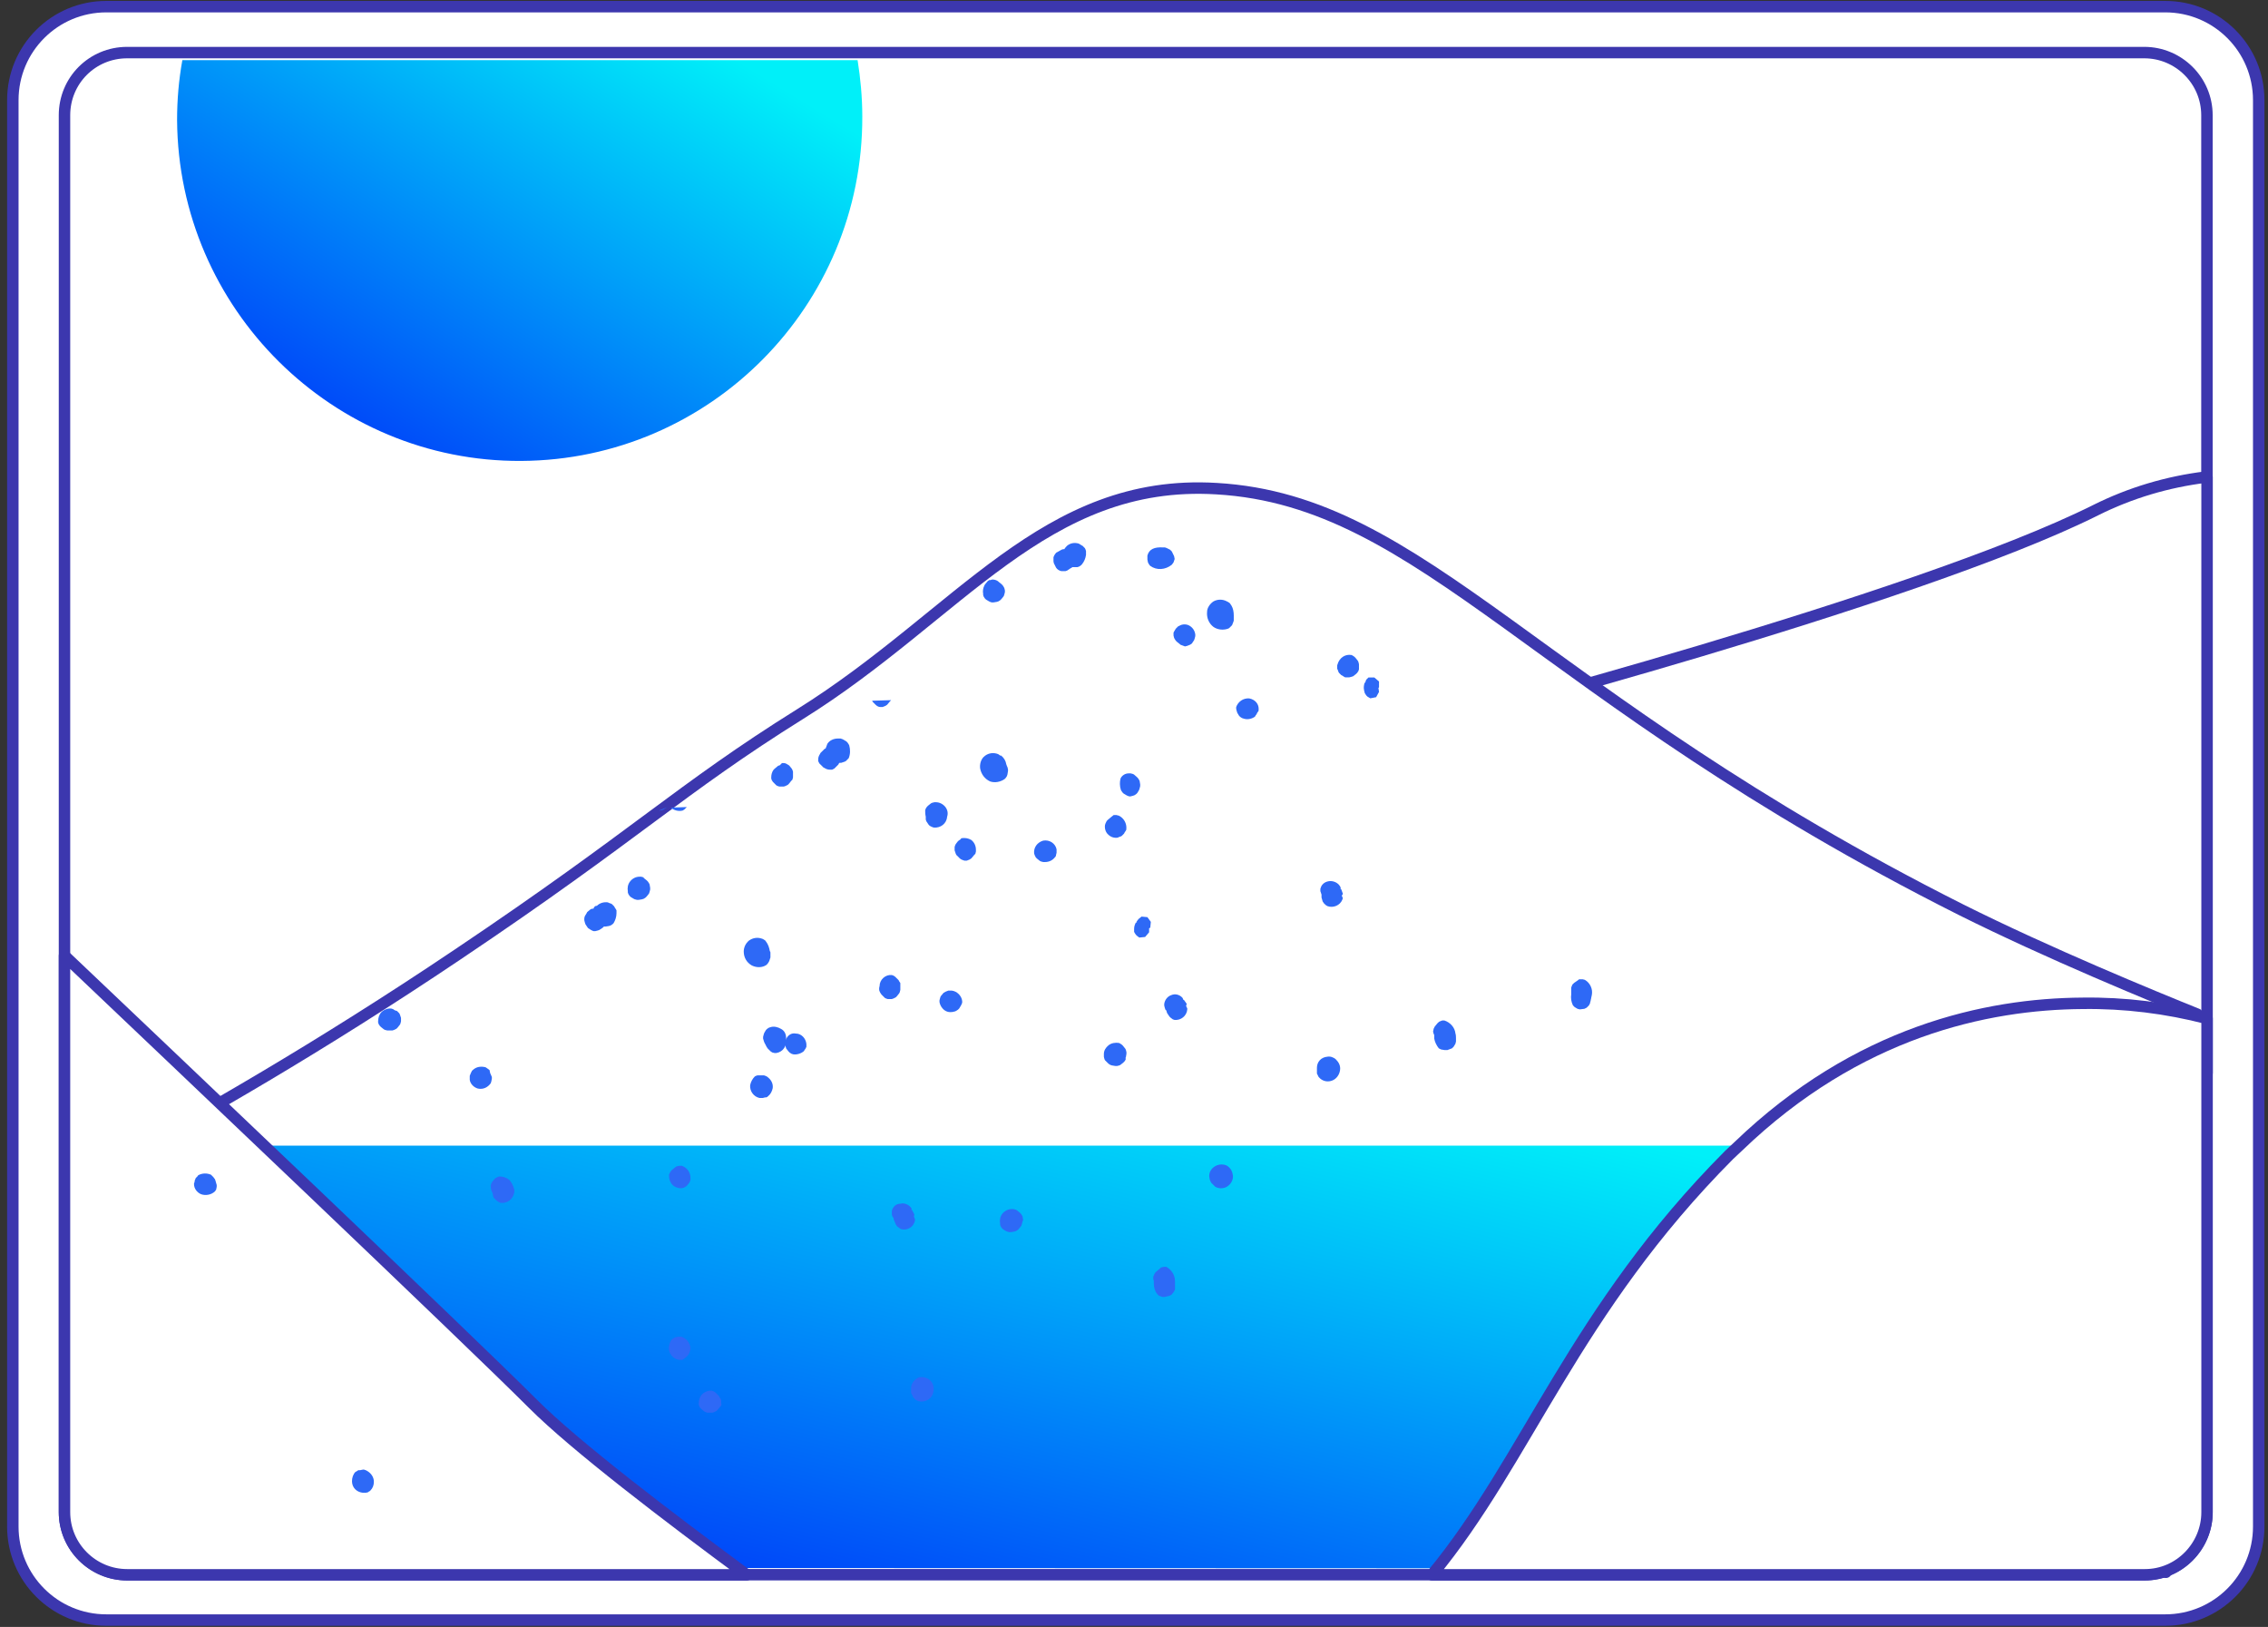 <?xml version="1.0" encoding="utf-8"?>
<!-- Generator: Adobe Illustrator 25.4.8, SVG Export Plug-In . SVG Version: 6.00 Build 0)  -->
<svg version="1.1" id="Layer_1" xmlns="http://www.w3.org/2000/svg" xmlns:xlink="http://www.w3.org/1999/xlink" x="0px" y="0px"
	 viewBox="0 0 198 142" style="enable-background:new 0 0 198 142;" xml:space="preserve">
<rect x="0" y="0" width="198" height="142" fill="#333333" stroke="none"/>
<style type="text/css">
	.st0{fill:#FFFFFF;stroke:#3C37AE;stroke-linecap:round;stroke-linejoin:round;}
	.st1{fill:url(#SVGID_1_);}
	.st2{fill:url(#SVGID_00000003088161473351309110000000427828478848593060_);}
	.st3{fill:#2E69F6;}
</style>
<path class="st0" d="M9.28,0.58h179.75c4.51,0,8.16,3.65,8.16,8.16v124.5c0,4.51-3.65,8.16-8.16,8.16H9.28
	c-4.51,0-8.16-3.65-8.16-8.16V8.74C1.12,4.23,4.77,0.58,9.28,0.58z"/>
<path class="st0" d="M11.1,4.59h176.1c2.99,0,5.47,2.43,5.47,5.47v121.91c0,2.99-2.43,5.47-5.47,5.47H11.1
	c-2.99,0-5.47-2.43-5.47-5.47V10.06C5.63,7.02,8.06,4.59,11.1,4.59z"/>
<path class="st0" d="M192.68,41.64v52.01l-10.85-4.92l-56.06-25.55c0,0,41.36-10.75,57.18-18.65c3.04-1.52,6.29-2.48,9.63-2.89
	H192.68z"/>
<path class="st0" d="M10.45,101.15c6.84-3.7,17.29-9.63,29.5-17.84c15.71-10.54,19.36-14.4,29.91-20.99
	c13.89-8.67,21.34-20.58,36.35-19.67c18.15,1.06,27.88,18.1,64.99,36.75c7.6,3.8,16.73,7.55,20.63,9.12
	c0,16.58-2.74,32.14-2.74,48.71L10.45,101.15z"/>
<linearGradient id="SVGID_1_" gradientUnits="userSpaceOnUse" x1="98.201" y1="54.192" x2="84.564" y2="-4.223" gradientTransform="matrix(1 0 0 -1 0 143.276)">
	<stop  offset="0" style="stop-color:#00F0F9"/>
	<stop  offset="1" style="stop-color:#0036F9"/>
</linearGradient>
<path class="st1" d="M143.35,136.89l31.68-36.9h-23.27H16.27l-6.13,36.85"/>
<path class="st0" d="M65.19,137.45H11.1c-2.99,0-5.47-2.43-5.47-5.47V83.41c8.92,8.47,35.13,33.35,40.91,39.13
	C50.19,126.19,58.25,132.33,65.19,137.45z"/>
<path class="st0" d="M192.68,88.89v43.09c0,2.99-2.43,5.47-5.42,5.47c0,0,0,0-0.05,0h-62.2c8.31-10.04,12.42-23.06,25.95-36.65
	l0.81-0.76c10.39-9.99,21.65-12.42,30.06-12.47C185.48,87.52,189.13,87.97,192.68,88.89z"/>
<linearGradient id="SVGID_00000054968603045685121280000002391282921694350260_" gradientUnits="userSpaceOnUse" x1="53.67" y1="144.54" x2="27.714" y2="101.988" gradientTransform="matrix(1 0 0 -1 0 143.276)">
	<stop  offset="0" style="stop-color:#00F0F9"/>
	<stop  offset="1" style="stop-color:#0036F9"/>
</linearGradient>
<path style="fill:url(#SVGID_00000054968603045685121280000002391282921694350260_);" d="M75.28,10.17
	C75.33,26.69,62,40.13,45.52,40.23c-16.47,0.1-29.96-13.28-30.06-29.76c0-1.77,0.15-3.5,0.46-5.22h58.95
	C75.12,6.82,75.28,8.49,75.28,10.17z"/>
<path class="st3" d="M92.92,47.93h-0.1l-0.15,0.05l-0.35,0.2l-0.1,0.05c-0.1,0.1-0.2,0.25-0.25,0.41v0.15v0.2L92,49.15l0.15,0.3
	l0.05,0.1c0.1,0.15,0.25,0.25,0.46,0.3h0.15h0.2l0.15-0.05l0.3-0.2l0.1-0.05l0.05-0.05h0.15h0.3l0.15-0.05l0.15-0.1l0.1-0.1
	c0.2-0.25,0.3-0.51,0.35-0.81c0-0.1,0-0.15,0-0.25v-0.1l-0.05-0.15l-0.05-0.1l-0.2-0.2l-0.1-0.05l-0.15-0.1l-0.1-0.05
	c-0.35-0.1-0.71-0.05-1.01,0.2C93.07,47.73,92.97,47.83,92.92,47.93z"/>
<path class="st3" d="M137.78,85.54l-0.36,0.25l-0.15,0.15l-0.1,0.25v0.2c0,0.05,0,0.1,0,0.15v0.1c0,0.05,0,0.1,0,0.15
	c-0.05,0.3,0,0.66,0.15,0.96l0.15,0.15l0.25,0.15l0.2,0.05l0.4-0.05l0.2-0.1l0.2-0.2l0.1-0.2c0-0.05,0-0.1,0.05-0.2v-0.05
	c0.05-0.15,0.05-0.3,0.1-0.46c0.1-0.51-0.15-1.06-0.61-1.32l-0.2-0.05h-0.3L137.78,85.54z"/>
<path class="st3" d="M82.53,70.43c-0.2-0.25-0.51-0.41-0.81-0.41h-0.15l-0.2,0.05l-0.1,0.05l-0.25,0.2l-0.1,0.1l-0.1,0.15
	l-0.05,0.15c0,0.2,0,0.35,0.05,0.56v0.25l0.05,0.15l0.2,0.3l0.1,0.1l0.2,0.1l0.15,0.05c0.61,0.05,1.12-0.35,1.17-0.96
	C82.78,70.99,82.73,70.69,82.53,70.43z"/>
<path class="st3" d="M66.15,93.85L66,93.9l-0.1,0.05c-0.2,0.2-0.35,0.46-0.41,0.76c-0.05,0.51,0.3,1.01,0.81,1.12h0.2h0.1l0.2-0.05
	h0.1l0.1-0.05l0.05-0.05c0.2-0.15,0.35-0.41,0.41-0.71c0.05-0.41-0.15-0.76-0.51-1.01l-0.1-0.05l-0.15-0.05h-0.15h-0.25H66.15z"/>
<path class="st3" d="M114.97,93.2v0.2v0.1v0.1v0.1l0.1,0.2l0.05,0.1l0.1,0.1l0.05,0.05c0.3,0.25,0.71,0.3,1.06,0.15
	c0.36-0.15,0.61-0.51,0.66-0.91c0.05-0.35-0.1-0.66-0.35-0.91c-0.2-0.2-0.51-0.3-0.76-0.25C115.32,92.28,114.97,92.69,114.97,93.2z"
	/>
<path class="st3" d="M115.32,77.43l-0.05,0.15v0.2l0.05,0.15l0.05,0.15v0.1v0.15l0.1,0.35l0.1,0.15l0.15,0.15l0.15,0.1
	c0.51,0.2,1.12-0.05,1.32-0.56c0-0.05,0-0.05,0.05-0.1l-0.1-0.25l0.1-0.15l-0.15-0.41h-0.05v-0.15c-0.15-0.35-0.51-0.56-0.91-0.56
	C115.73,76.92,115.43,77.13,115.32,77.43z"/>
<path class="st3" d="M98.29,92.28l0.05-0.3v-0.15l-0.05-0.2l-0.05-0.1l-0.2-0.25l-0.1-0.1l-0.15-0.1l-0.1-0.05
	c-0.3-0.05-0.66,0-0.91,0.2c-0.25,0.2-0.41,0.46-0.41,0.76v0.1v0.15l0.05,0.2l0.05,0.1l0.2,0.2l0.1,0.1l0.15,0.1l0.15,0.05l0.3,0.05
	h0.15l0.2-0.05l0.1-0.05l0.25-0.2l0.1-0.1l0.1-0.15V92.28z"/>
<path class="st3" d="M107.92,61.72v0.15l0.05,0.2l0.05,0.15l0.15,0.25l0.1,0.1l0.15,0.1l0.15,0.05c0.3,0.1,0.66,0.05,0.96-0.15
	l0.05-0.05l0.05-0.1l0.05-0.05l0.1-0.2l0.05-0.05l0.05-0.1v-0.05c0.05-0.51-0.3-0.91-0.81-1.01
	C108.53,60.91,108.07,61.26,107.92,61.72z"/>
<path class="st3" d="M97.02,71.3l-0.3,0.25l-0.1,0.1l-0.1,0.2l-0.05,0.15c-0.05,0.3,0.05,0.66,0.3,0.86c0.2,0.2,0.51,0.3,0.81,0.25
	l0.1-0.05l0.15-0.05l0.1-0.05l0.2-0.2l0.05-0.1l0.1-0.15l0.05-0.1v-0.05c0.05-0.46-0.2-0.96-0.66-1.17l-0.2-0.05h-0.25L97.02,71.3z"
	/>
<path class="st3" d="M116.74,58.12c0,0.1,0,0.15,0,0.25l0.05,0.1l0.05,0.15l0.05,0.1l0.2,0.2l0.1,0.05l0.15,0.1l0.1,0.05h0.2h0.15
	l0.2-0.05l0.15-0.05l0.25-0.2l0.1-0.1l0.1-0.15l0.05-0.15v-0.3v-0.15l-0.05-0.2l-0.05-0.1l-0.2-0.25l-0.1-0.1l-0.15-0.1l-0.1-0.05
	c-0.56-0.1-1.06,0.25-1.22,0.81C116.74,58.07,116.74,58.07,116.74,58.12z"/>
<path class="st3" d="M107.36,52.64l-0.15-0.1l-0.1-0.05c-0.36-0.2-0.81-0.2-1.17,0c-0.3,0.2-0.56,0.56-0.56,0.91
	c-0.05,0.51,0.15,1.01,0.56,1.32c0.36,0.25,0.86,0.3,1.27,0.15l0.1-0.05l0.15-0.15l0.1-0.1l0.1-0.25l0.05-0.15v-0.2v-0.1
	c0-0.05,0-0.1,0-0.15c0-0.3-0.05-0.61-0.2-0.86L107.36,52.64z"/>
<path class="st3" d="M72.08,65.32l-0.1,0.05l-0.1,0.1l-0.25,0.25l-0.05,0.1c-0.1,0.15-0.15,0.3-0.15,0.46v0.15l0.1,0.2l0.1,0.1
	l0.25,0.25l0.1,0.05c0.15,0.1,0.3,0.15,0.51,0.15h0.15l0.2-0.1l0.1-0.1l0.25-0.25l0.05-0.1l0.05-0.05h0.15l0.3-0.1l0.1-0.05
	l0.15-0.15l0.1-0.1c0.15-0.35,0.15-0.76,0.05-1.12l-0.05-0.1l-0.1-0.15l-0.1-0.1l-0.25-0.15l-0.1-0.05l-0.15-0.05h-0.25
	c-0.35,0-0.71,0.15-0.91,0.46C72.19,65.06,72.13,65.16,72.08,65.32z"/>
<path class="st3" d="M125.51,89.29l-0.25,0.3l-0.1,0.2l-0.05,0.25l0.05,0.2c0.05,0.05,0.05,0.1,0.05,0.15v0.1c0,0.05,0,0.1,0,0.15
	c0.05,0.3,0.2,0.61,0.4,0.86l0.2,0.1l0.3,0.05h0.25l0.4-0.15l0.15-0.15l0.15-0.25l0.05-0.2c0-0.05,0-0.15,0-0.2v-0.05
	c0-0.15,0-0.3-0.05-0.46c-0.05-0.51-0.46-0.96-0.96-1.12h-0.2l-0.25,0.1L125.51,89.29z"/>
<path class="st3" d="M68.18,89.8c-0.25-0.15-0.61-0.25-0.91-0.15l-0.15,0.05l-0.15,0.1l-0.1,0.1l-0.15,0.25l-0.05,0.15l-0.05,0.2
	v0.15c0.05,0.2,0.1,0.35,0.2,0.51l0.1,0.2l0.1,0.15l0.25,0.25l0.15,0.1l0.2,0.05h0.15c0.61-0.1,0.96-0.66,0.86-1.27
	C68.64,90.26,68.48,89.95,68.18,89.8z"/>
<path class="st3" d="M86.38,50.62l-0.15,0.1l-0.25,0.3l-0.05,0.1c-0.1,0.2-0.15,0.46-0.1,0.71v0.1l0.05,0.15l0.1,0.15l0.1,0.1
	l0.25,0.15l0.1,0.05l0.15,0.05h0.15l0.3-0.05l0.15-0.05l0.15-0.1l0.1-0.1l0.2-0.25l0.05-0.15l0.05-0.2v-0.15l-0.05-0.2l-0.05-0.1
	l-0.1-0.15l-0.1-0.1l-0.25-0.2l-0.05-0.05c-0.15-0.1-0.3-0.15-0.51-0.15l-0.15,0.05H86.38z"/>
<path class="st3" d="M58.85,116.77l-0.15,0.1l-0.1,0.1c-0.15,0.25-0.25,0.56-0.2,0.86c0.1,0.51,0.56,0.91,1.06,0.86h0.1l0.1-0.05
	l0.05-0.05l0.15-0.1l0.05-0.05l0.1-0.1l0.05-0.05c0.15-0.2,0.25-0.51,0.2-0.76c-0.1-0.41-0.35-0.71-0.76-0.86h-0.05h-0.15h-0.1
	l-0.25,0.05L58.85,116.77z"/>
<path class="st3" d="M105.59,102.83l0.05,0.2l0.05,0.1l0.05,0.1l0.05,0.05l0.15,0.15l0.05,0.05l0.1,0.1l0.1,0.05
	c0.35,0.15,0.76,0.1,1.06-0.15c0.3-0.25,0.46-0.66,0.36-1.01c-0.05-0.3-0.25-0.61-0.56-0.76c-0.25-0.1-0.56-0.1-0.81,0
	C105.74,101.91,105.49,102.37,105.59,102.83z"/>
<path class="st3" d="M102.85,54.67l-0.1,0.1l-0.1,0.1l-0.15,0.25l-0.05,0.1v0.15v0.1l0.05,0.2l0.05,0.1l0.1,0.15l0.1,0.1l0.25,0.2
	l0.05,0.05c0.15,0.05,0.25,0.1,0.4,0.15l0.2-0.05l0.25-0.1l0.15-0.1l0.2-0.3l0.05-0.15l0.05-0.2v-0.15
	c-0.05-0.35-0.25-0.61-0.51-0.76c-0.25-0.15-0.61-0.15-0.86,0L102.85,54.67z"/>
<path class="st3" d="M101.64,87.62v0.15l0.05,0.2l0.05,0.15l0.1,0.1v0.05l0.05,0.15l0.2,0.3l0.1,0.1l0.2,0.15l0.15,0.05
	c0.56,0.05,1.06-0.35,1.11-0.91c0-0.05,0-0.05,0-0.1l-0.1-0.2l0.05-0.2l-0.25-0.35h-0.05l-0.05-0.15c-0.25-0.3-0.66-0.41-1.01-0.25
	C101.94,86.96,101.69,87.26,101.64,87.62z"/>
<path class="st3" d="M56.17,76.57l-0.2-0.05h-0.15c-0.3,0-0.61,0.15-0.81,0.41c-0.2,0.25-0.25,0.56-0.2,0.86v0.1l0.05,0.15l0.1,0.15
	l0.1,0.1l0.25,0.15l0.1,0.05l0.2,0.05h0.15l0.3-0.05l0.15-0.05l0.15-0.1l0.1-0.1l0.2-0.25l0.05-0.15l0.05-0.2v-0.15l-0.05-0.3
	l-0.05-0.1l-0.1-0.15l-0.1-0.1l-0.25-0.2L56.17,76.57z"/>
<path class="st3" d="M89.32,106.48l-0.05-0.3l-0.05-0.1l-0.1-0.15l-0.1-0.1l-0.25-0.2l-0.1-0.05l-0.2-0.05h-0.15
	c-0.3,0-0.61,0.15-0.81,0.4c-0.2,0.25-0.25,0.56-0.2,0.86v0.1l0.05,0.15l0.1,0.15l0.1,0.1l0.25,0.15l0.1,0.05l0.2,0.05h0.15
	l0.3-0.05l0.15-0.05l0.15-0.1l0.1-0.1l0.2-0.25l0.05-0.15l0.05-0.2L89.32,106.48z"/>
<path class="st3" d="M90.28,74.49l0.05,0.15l0.1,0.2l0.1,0.1l0.25,0.2l0.1,0.05l0.2,0.05h0.15c0.35,0,0.66-0.15,0.86-0.41l0.05-0.05
	l0.05-0.1v-0.05l0.05-0.2v-0.1v-0.2c-0.1-0.51-0.61-0.86-1.17-0.76C90.54,73.53,90.23,73.98,90.28,74.49z"/>
<path class="st3" d="M82.37,86.66l-0.25,0.3l-0.05,0.15l-0.05,0.2v0.15c0.05,0.3,0.25,0.61,0.51,0.76c0.25,0.15,0.56,0.15,0.86,0.05
	l0.1-0.05l0.15-0.1l0.1-0.1l0.15-0.25l0.05-0.1L84,87.52v-0.15c-0.05-0.46-0.46-0.86-0.91-0.91h-0.3l-0.25,0.1L82.37,86.66z"/>
<path class="st3" d="M97.79,68.66c0,0.1,0.05,0.15,0.05,0.25l0.05,0.1l0.1,0.15l0.1,0.1l0.25,0.15l0.1,0.05l0.15,0.05h0.1l0.2-0.05
	l0.15-0.05l0.15-0.1l0.1-0.1l0.15-0.25l0.05-0.15l0.05-0.2v-0.15l-0.05-0.3l-0.05-0.1l-0.1-0.15l-0.1-0.1L99,67.6l-0.1-0.05
	l-0.2-0.05h-0.15c-0.3,0-0.56,0.15-0.71,0.41C97.79,68.05,97.74,68.36,97.79,68.66z"/>
<path class="st3" d="M41.21,93.45l-0.05,0.1l-0.05,0.1l-0.1,0.25v0.1v0.15v0.1c0.05,0.35,0.35,0.66,0.71,0.76
	c0.46,0.1,0.86-0.1,1.12-0.46l0.05-0.15l0.05-0.25v-0.15l-0.15-0.35l-0.05-0.25l-0.2-0.15l-0.15-0.1c-0.41-0.1-0.81-0.05-1.12,0.25
	L41.21,93.45z"/>
<path class="st3" d="M119.23,59.44l-0.05,0.15h0.05h-0.1c-0.05,0.2-0.1,0.41-0.05,0.61c0,0.1,0.05,0.15,0.05,0.25l0.05,0.1l0.1,0.15
	l0.1,0.1l0.25,0.15l0.51-0.1l0.25-0.46l-0.05-0.35l0.05-0.05v-0.51l-0.41-0.35h-0.51l-0.2,0.2L119.23,59.44z"/>
<path class="st3" d="M87.29,65.92l-0.15-0.1l-0.15-0.05c-0.41-0.1-0.81,0-1.12,0.3c-0.25,0.25-0.35,0.66-0.3,1.01
	c0.1,0.51,0.41,0.91,0.86,1.12c0.41,0.15,0.91,0.05,1.27-0.2l0.1-0.1l0.1-0.15l0.05-0.15l0.05-0.3v-0.15l-0.05-0.2l-0.05-0.1
	c0-0.05-0.05-0.1-0.05-0.15c-0.05-0.3-0.2-0.56-0.46-0.76H87.29z"/>
<path class="st3" d="M51.81,79.31h-0.1l-0.15,0.05l-0.3,0.25l-0.05,0.1c-0.1,0.15-0.2,0.3-0.2,0.46v0.15l0.05,0.2l0.05,0.15l0.2,0.3
	l0.05,0.05c0.15,0.1,0.3,0.2,0.46,0.25h0.15l0.2-0.05l0.15-0.05l0.3-0.2l0.05-0.05l0.05-0.05h0.15l0.3-0.05l0.15-0.05l0.15-0.1
	l0.1-0.1c0.15-0.25,0.25-0.56,0.25-0.86c0-0.1,0-0.15,0-0.25l-0.05-0.1l-0.1-0.15l-0.05-0.1l-0.2-0.2l-0.1-0.05l-0.15-0.05
	l-0.1-0.05c-0.35-0.05-0.71,0.05-0.96,0.3C51.96,79.05,51.86,79.15,51.81,79.31z"/>
<path class="st3" d="M101.18,110.79l-0.3,0.25l-0.1,0.15l-0.1,0.25v0.2c0,0.05,0.05,0.1,0.05,0.15v0.25c0,0.35,0.1,0.66,0.3,0.91
	l0.15,0.15l0.3,0.1h0.2l0.4-0.1l0.2-0.1l0.2-0.25l0.1-0.2c0-0.05,0-0.15,0-0.2v-0.05c0-0.15,0-0.3,0-0.46c0-0.56-0.3-1.01-0.76-1.27
	h-0.2l-0.25,0.05L101.18,110.79z"/>
<path class="st3" d="M44.46,102.98c-0.25-0.2-0.56-0.3-0.86-0.3l-0.15,0.05l-0.2,0.1l-0.1,0.1l-0.2,0.25l-0.05,0.1l-0.05,0.15v0.15
	c0,0.2,0.05,0.36,0.15,0.56l0.05,0.25l0.05,0.15l0.25,0.25l0.15,0.1l0.2,0.1h0.15c0.61,0,1.06-0.51,1.06-1.11
	C44.81,103.49,44.66,103.18,44.46,102.98z"/>
<path class="st3" d="M68.08,66.79l-0.15,0.05l-0.3,0.25l-0.1,0.1c-0.15,0.2-0.2,0.46-0.2,0.66v0.1l0.05,0.15l0.1,0.15l0.1,0.1
	l0.2,0.2l0.1,0.05l0.15,0.05h0.1h0.3l0.15-0.05l0.2-0.1l0.1-0.1l0.2-0.25l0.1-0.1l0.05-0.2V67.7v-0.2v-0.15l-0.05-0.15l-0.05-0.1
	l-0.2-0.25l-0.05-0.05c-0.15-0.1-0.3-0.2-0.46-0.2h-0.15L68.08,66.79z"/>
<path class="st3" d="M31.28,128.32l-0.15,0.1l-0.1,0.05c-0.2,0.2-0.3,0.51-0.3,0.81c0,0.56,0.41,0.96,0.96,1.01h0.1h0.1h0.05
	l0.2-0.05l0.05-0.05l0.1-0.05l0.05-0.05c0.2-0.2,0.3-0.46,0.3-0.76c0-0.41-0.25-0.76-0.61-0.96l-0.1-0.05l-0.15-0.05h-0.1
	l-0.25,0.05H31.28z"/>
<path class="st3" d="M100.17,48.49v0.1v0.15v0.1l0.05,0.25l0.05,0.1l0.1,0.15l0.05,0.05c0.56,0.41,1.32,0.35,1.88-0.1l0.15-0.2
	l0.1-0.3l-0.05-0.25l-0.2-0.41l-0.15-0.15l-0.3-0.15l-0.15-0.05h-0.15C100.78,47.73,100.32,47.93,100.17,48.49z"/>
<path class="st3" d="M79.54,121.28v0.2v0.1l0.05,0.1l0.05,0.1l0.1,0.2l0.05,0.05l0.1,0.1l0.05,0.05c0.3,0.2,0.71,0.2,1.06,0
	c0.35-0.2,0.51-0.56,0.51-0.96c0-0.35-0.15-0.66-0.46-0.86c-0.25-0.15-0.51-0.2-0.81-0.15C79.84,120.37,79.49,120.77,79.54,121.28z"
	/>
<path class="st3" d="M83.84,73.27l-0.15,0.1l-0.1,0.1l-0.15,0.2l-0.05,0.1l-0.05,0.15v0.1v0.2l0.05,0.15l0.05,0.15l0.05,0.1
	l0.25,0.25l0.05,0.05c0.1,0.1,0.25,0.15,0.41,0.2h0.2l0.25-0.1l0.15-0.1l0.25-0.3l0.1-0.1l0.05-0.2v-0.15
	c0-0.35-0.15-0.66-0.41-0.86c-0.25-0.15-0.56-0.2-0.86-0.15L83.84,73.27z"/>
<path class="st3" d="M77.86,105.67v0.15v0.2l0.05,0.15l0.1,0.15v0.05l0.05,0.15l0.15,0.36l0.1,0.15l0.2,0.15l0.15,0.1
	c0.56,0.15,1.12-0.2,1.22-0.76c0-0.05,0-0.05,0-0.1l-0.1-0.25l0.05-0.15l-0.2-0.4h-0.05v-0.15c-0.2-0.31-0.61-0.51-0.96-0.41
	C78.22,105.06,77.97,105.31,77.86,105.67z"/>
<path class="st3" d="M34.47,88.18l-0.15-0.1l-0.15-0.05c-0.3-0.05-0.66,0.1-0.86,0.3c-0.2,0.2-0.3,0.51-0.3,0.81v0.1l0.05,0.15
	l0.1,0.15l0.1,0.1l0.25,0.2l0.1,0.05l0.2,0.05h0.15h0.3l0.15-0.05l0.2-0.1l0.1-0.1l0.2-0.25l0.05-0.1l0.05-0.2v-0.15v-0.15
	l-0.05-0.15l-0.05-0.15l-0.05-0.1l-0.2-0.2L34.47,88.18z"/>
<path class="st3" d="M62.96,122.54v-0.3l-0.05-0.15l-0.1-0.15l-0.05-0.1l-0.2-0.2l-0.1-0.1l-0.15-0.1l-0.15-0.05
	c-0.3-0.05-0.66,0.1-0.86,0.3c-0.2,0.2-0.3,0.51-0.3,0.81v0.1l0.05,0.15l0.1,0.15l0.1,0.1l0.25,0.2l0.1,0.05l0.15,0.05h0.15h0.3
	l0.15-0.05l0.2-0.1l0.1-0.1l0.2-0.25l0.1-0.1l0.05-0.2L62.96,122.54z"/>
<path class="st3" d="M68.54,91.02v0.15l0.05,0.2l0.05,0.15l0.2,0.25l0.1,0.1l0.15,0.1l0.15,0.05c0.3,0.05,0.66-0.05,0.91-0.25
	l0.05-0.05l0.05-0.1l0.05-0.05l0.1-0.2v-0.05v-0.1v-0.1c-0.05-0.51-0.46-0.91-0.91-0.91C68.99,90.1,68.59,90.51,68.54,91.02z"/>
<path class="st3" d="M58.91,101.91l-0.3,0.25l-0.1,0.15l-0.1,0.2v0.15c0,0.3,0.15,0.66,0.41,0.86c0.25,0.15,0.56,0.25,0.86,0.15
	l0.1-0.05l0.15-0.1l0.1-0.1l0.15-0.2l0.05-0.1l0.05-0.15v-0.1v-0.05c0-0.51-0.3-0.91-0.76-1.07h-0.2l-0.25,0.05L58.91,101.91z"/>
<path class="st3" d="M76.75,86.3c0,0.1,0,0.15,0.05,0.25l0.05,0.1l0.1,0.15l0.1,0.1l0.2,0.2l0.1,0.05l0.15,0.05h0.15h0.2l0.15-0.05
	l0.2-0.1l0.1-0.1l0.2-0.25l0.05-0.1l0.05-0.2v-0.15v-0.3v-0.15l-0.1-0.15l-0.05-0.1l-0.2-0.2l-0.1-0.1l-0.15-0.1l-0.15-0.05
	c-0.56-0.05-1.06,0.41-1.06,0.96C76.75,86.2,76.75,86.25,76.75,86.3z"/>
<path class="st3" d="M76.14,61.16l0.05,0.1l0.2,0.2l0.05,0.05c0.1,0.1,0.25,0.2,0.41,0.2h0.2l0.25-0.1l0.15-0.1l0.25-0.3l0.1-0.1"/>
<path class="st3" d="M58.55,70.49c0.3,0.25,0.71,0.35,1.06,0.25l0.15-0.1l0.2-0.2"/>
<path class="st3" d="M57.54,70.74h0.1l0.2-0.05l0.1-0.05l0.25-0.15l0.1-0.05"/>
<path class="st3" d="M17.24,102.67l-0.1,0.1l-0.05,0.05l-0.1,0.25v0.1l-0.05,0.1v0.1c0,0.35,0.25,0.71,0.61,0.86
	c0.41,0.15,0.91,0.05,1.22-0.25l0.1-0.15l0.05-0.25v-0.15l-0.1-0.35l-0.05-0.15l-0.15-0.2l-0.2-0.2c-0.35-0.15-0.76-0.15-1.12,0.05
	L17.24,102.67z"/>
<path class="st3" d="M99.31,80.32l-0.1,0.15l0.05,0.05h-0.1c-0.1,0.2-0.15,0.35-0.15,0.56c0,0.1,0,0.15,0,0.25l0.05,0.1l0.1,0.15
	l0.1,0.1l0.2,0.15l0.51-0.05l0.35-0.41v-0.35l0.1-0.05l0.05-0.51l-0.3-0.41l-0.51-0.05l-0.25,0.2L99.31,80.32z"/>
<path class="st3" d="M66.81,82.09l-0.15-0.1l-0.1-0.05c-0.41-0.15-0.81-0.1-1.17,0.15c-0.3,0.25-0.46,0.61-0.46,0.96
	c0,0.51,0.25,0.96,0.71,1.22c0.41,0.2,0.91,0.2,1.27-0.05l0.1-0.1l0.1-0.15l0.05-0.1l0.1-0.3v-0.15v-0.15v-0.1
	c0-0.05,0-0.1-0.05-0.15c-0.05-0.3-0.15-0.61-0.35-0.86L66.81,82.09z"/>
</svg>
